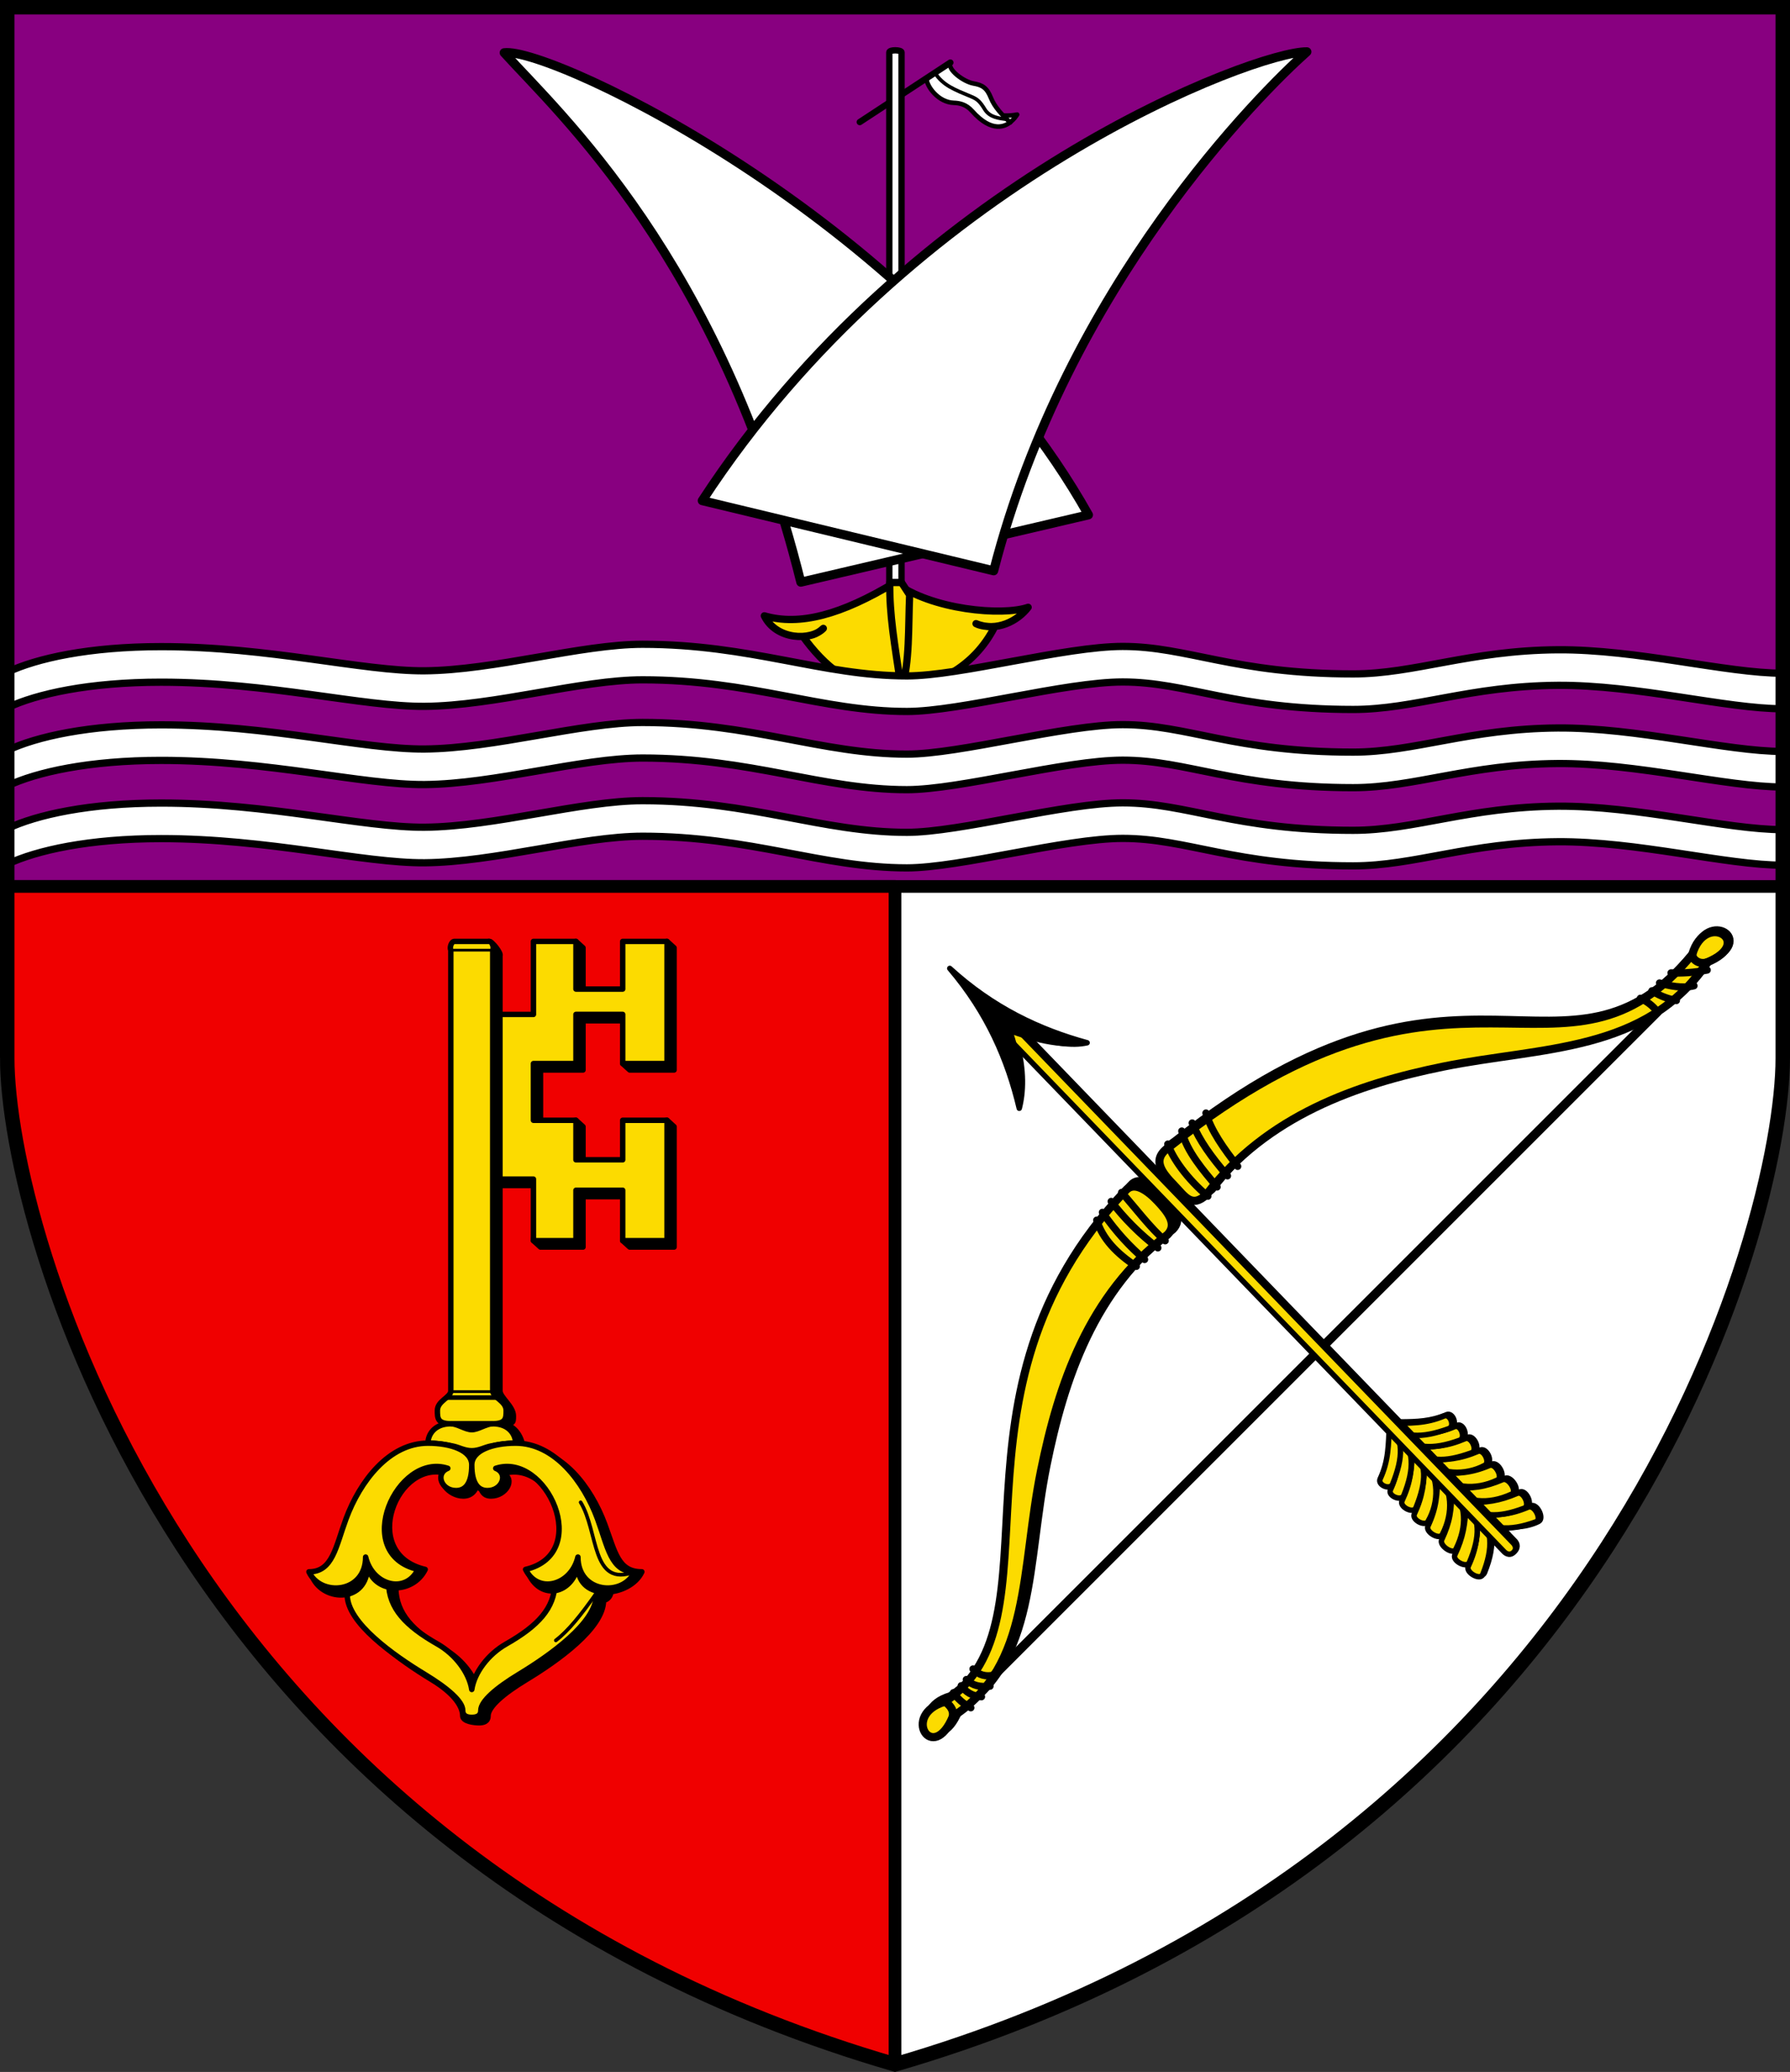 <?xml version="1.0" encoding="UTF-8" standalone="no"?>
<svg
   inkscape:version="1.1.1 (3bf5ae0d25, 2021-09-20)"
   sodipodi:docname="CoA Eaux-Vives.svg"
   id="svg2130"
   version="1.1"
   viewBox="0 0 494.667 572.416"
   height="572.416"
   width="494.667"
   xmlns:inkscape="http://www.inkscape.org/namespaces/inkscape"
   xmlns:sodipodi="http://sodipodi.sourceforge.net/DTD/sodipodi-0.dtd"
   xmlns="http://www.w3.org/2000/svg"
   xmlns:svg="http://www.w3.org/2000/svg">
  <rect x="0" y="0" width="494.667" height="572.416" fill="#333333" stroke="none"/>
  <defs
     id="defs2124" />
  <sodipodi:namedview
     inkscape:pagecheckerboard="false"
     fit-margin-bottom="0"
     fit-margin-right="0"
     fit-margin-left="0"
     fit-margin-top="0"
     lock-margins="true"
     units="px"
     inkscape:snap-smooth-nodes="true"
     inkscape:snap-object-midpoints="true"
     inkscape:window-maximized="1"
     inkscape:window-y="-11"
     inkscape:window-x="-11"
     inkscape:window-height="1506"
     inkscape:window-width="2560"
     showgrid="false"
     inkscape:document-rotation="0"
     inkscape:current-layer="g96151"
     inkscape:document-units="px"
     inkscape:cy="286"
     inkscape:cx="247.33333"
     inkscape:zoom="1.5"
     inkscape:pageshadow="2"
     inkscape:pageopacity="0"
     borderopacity="1.0"
     bordercolor="#666666"
     pagecolor="#333333"
     id="base"
     showguides="false"
     inkscape:guide-bbox="true"
     inkscape:snap-intersection-paths="true"
     inkscape:object-paths="true"
     inkscape:snap-grids="false"
     inkscape:snap-global="true"
     inkscape:lockguides="false"
     guidecolor="#00ffff"
     guideopacity="0.498"
     inkscape:snap-midpoints="true"
     inkscape:snap-to-guides="true" />
  <g
     id="layer1"
     inkscape:groupmode="layer"
     inkscape:label="eaux-vives"
     transform="translate(-50.667,-27.333)">
    <g
       id="g121962"
       inkscape:label="coa">
      <g
         id="g121597"
         inkscape:label="coa-0">
        <path
           style="fill:#880080;fill-opacity:1;fill-rule:evenodd;stroke:none;stroke-width:4;stroke-miterlimit:4;stroke-dasharray:none"
           d="M 52.667,319.667 V 29.333 H 543.333 v 290.333 c 0,46.629 -47.463,220.446 -245.333,278 -197.871,-57.554 -245.333,-231.371 -245.333,-278 z"
           id="path959"
           sodipodi:nodetypes="sccscs"
           inkscape:label="coa-p" />
        <path
           id="path103817"
           style="opacity:1;fill:#ffffff;fill-opacity:1;fill-rule:evenodd;stroke:#000000;stroke-width:3.5;stroke-linecap:butt;stroke-linejoin:round;stroke-miterlimit:4;stroke-dasharray:none"
           d="m 52.666,272.236 v 47.43 c 0,46.629 47.463,220.446 245.334,278 197.871,-57.554 245.334,-231.371 245.334,-278 v -47.43 z"
           inkscape:label="coa-a" />
        <path
           id="path103720"
           style="opacity:1;fill:#f00000;fill-opacity:1;fill-rule:evenodd;stroke:#000000;stroke-width:3.5;stroke-linecap:butt;stroke-linejoin:round;stroke-miterlimit:4;stroke-dasharray:none"
           d="m 52.666,272.236 v 47.43 c 0,46.629 47.463,220.446 245.334,278 V 272.236 Z"
           inkscape:label="coa-g" />
      </g>
      <g
         id="g118046"
         inkscape:label="sailboat"
         style="display:inline">
        <path
           style="opacity:1;fill:#fcdb00;fill-opacity:1;fill-rule:evenodd;stroke:#000000;stroke-width:2;stroke-linecap:butt;stroke-linejoin:round;stroke-miterlimit:4;stroke-dasharray:none"
           d="m 298,218.221 c -12.039,0 -19.779,-7.288 -25.437,-15.059 1.816,-0.133 3.643,-0.379 5.631,-2.226 -3.386,3.538 -13.054,3.233 -16.303,-3.47 9.747,2.841 21.333,-0.3 36.109,-9.232 10.035,7.59 29.708,9.358 36.795,6.875 -2.901,3.813 -8.745,6.872 -14.404,4.518 1.241,0.662 3.12,0.827 5.14,0.884 -5.78,11.394 -16.626,16.552 -27.531,17.71 z"
           id="path106683"
           sodipodi:nodetypes="ccccccccc"
           inkscape:label="boat" />
        <g
           id="g117250"
           inkscape:label="pennant">
          <path
             style="opacity:1;fill:#ffffff;fill-opacity:1;fill-rule:evenodd;stroke:#000000;stroke-width:1.25;stroke-linecap:round;stroke-linejoin:round;stroke-miterlimit:4;stroke-dasharray:none"
             d="m 329.815,61.157 c 1.236,-1.065 1.493,-1.553 1.944,-2.176 -1.1,0.214 -2.169,0.347 -3.886,0.264"
             id="path114846"
             sodipodi:nodetypes="ccc"
             inkscape:label="pennant-tip" />
          <path
             style="opacity:1;fill:#ffffff;fill-opacity:1;fill-rule:evenodd;stroke:#000000;stroke-width:1.25;stroke-linecap:round;stroke-linejoin:round;stroke-miterlimit:4;stroke-dasharray:none"
             d="m 313.299,44.622 c -0.898,1.943 3.692,5.302 6.377,5.771 2.482,0.434 3.722,1.173 4.861,4.051 0.962,2.43 3.021,4.594 5.278,6.713 -1.216,0.907 -4.904,3.158 -10.509,-3.148 -1.635,-1.84 -3.471,-2.224 -5.046,-2.269 -4.271,-0.122 -7.476,-4.473 -7.584,-6.772"
             id="path112930"
             sodipodi:nodetypes="csscssc"
             inkscape:label="pennant-0" />
          <path
             style="opacity:1;fill:none;fill-opacity:1;fill-rule:evenodd;stroke:#000000;stroke-width:1;stroke-linecap:round;stroke-linejoin:round;stroke-miterlimit:4;stroke-dasharray:none"
             d="m 308.997,47.445 c 2.413,3.557 5.244,4.557 10.249,6.651 1.55,0.649 2.304,1.376 3.552,3.421 1.39,2.278 3.968,2.498 6.127,2.789"
             id="path115204"
             sodipodi:nodetypes="cssc"
             inkscape:label="pennant-c" />
          <path
             style="opacity:1;fill:none;fill-opacity:1;fill-rule:evenodd;stroke:#000000;stroke-width:1.75;stroke-linecap:round;stroke-linejoin:round;stroke-miterlimit:4;stroke-dasharray:none"
             d="M 288.266,61.051 313.299,44.622"
             id="path112539"
             sodipodi:nodetypes="cc"
             inkscape:label="pole" />
        </g>
        <path
           style="opacity:1;fill:#ffffff;fill-opacity:1;fill-rule:evenodd;stroke:#000000;stroke-width:1.75;stroke-linecap:butt;stroke-linejoin:round;stroke-miterlimit:4;stroke-dasharray:none"
           d="m 296.428,41.804 c 0,-0.792 3.372,-0.731 3.372,0 V 188.267 l -3.372,-1e-5 z"
           id="path109392"
           sodipodi:nodetypes="ccccc"
           inkscape:label="mast" />
        <path
           style="opacity:1;fill:#fcdb00;fill-opacity:1;fill-rule:evenodd;stroke:#000000;stroke-width:2;stroke-linecap:butt;stroke-linejoin:round;stroke-miterlimit:4;stroke-dasharray:none"
           d="m 296.551,188.267 c -0.076,9.089 1.202,16.166 3.249,29.726 2.308,-7.993 1.848,-17.057 2.244,-26.287 l -2.244,-3.439 z"
           id="path108414"
           sodipodi:nodetypes="ccccc"
           inkscape:label="rudder" />
        <g
           id="g117108"
           inkscape:label="sails">
          <path
             style="opacity:1;fill:#ffffff;fill-opacity:1;fill-rule:evenodd;stroke:#000000;stroke-width:2.5;stroke-linecap:butt;stroke-linejoin:round;stroke-miterlimit:4;stroke-dasharray:none"
             d="M 351.458,169.575 271.974,188.169 C 249.731,98.879 204.908,58.434 190.002,41.903 202.992,40.183 306.437,89.357 351.458,169.575 Z"
             id="path112025"
             sodipodi:nodetypes="cccc"
             inkscape:label="sail-r" />
          <path
             style="opacity:1;fill:#ffffff;fill-opacity:1;fill-rule:evenodd;stroke:#000000;stroke-width:2.5;stroke-linecap:butt;stroke-linejoin:round;stroke-miterlimit:4;stroke-dasharray:none"
             d="m 244.738,165.646 80.532,19.38 C 345.548,106.081 399.275,52.804 411.824,41.641 397.918,41.492 302.591,76.918 244.738,165.646 Z"
             id="path111282"
             sodipodi:nodetypes="cccc"
             inkscape:label="sail-l" />
        </g>
      </g>
      <path
         id="path121139"
         style="opacity:1;fill:#ffffff;fill-opacity:1;fill-rule:evenodd;stroke:#000000;stroke-width:2;stroke-linecap:round;stroke-linejoin:round;stroke-miterlimit:4;stroke-dasharray:none"
         d="m 52.667,244.476 c 8.124,-3.842 22.625,-7.071 42.531,-7.071 29.763,0 55.725,6.81 72.806,6.678 19.309,-0.149 43.282,-7.333 60.235,-7.333 29.958,0 49.592,8.745 73.058,8.745 14.676,0 43.694,-8.148 59.63,-8.148 17.866,0 30.837,7.593 63.704,7.593 16.921,0 32.245,-6.501 56.481,-6.667 21.959,-0.15 46.632,6.481 62.222,6.481 v -9.821 c -15.59,0 -40.264,-6.632 -62.222,-6.481 -24.237,0.166 -39.561,6.667 -56.481,6.667 -32.866,0 -45.837,-7.593 -63.704,-7.593 -15.936,0 -44.954,8.148 -59.63,8.148 -23.466,0 -43.1,-8.745 -73.058,-8.745 -16.953,0 -40.926,7.184 -60.235,7.333 -17.081,0.132 -43.043,-6.678 -72.806,-6.678 -19.906,0 -34.407,3.229 -42.531,7.071 z m 0,21.606 c 8.124,-3.842 22.625,-7.071 42.531,-7.071 29.763,0 55.725,6.81 72.806,6.678 19.309,-0.149 43.282,-7.333 60.235,-7.333 29.958,0 49.592,8.745 73.058,8.745 14.676,0 43.694,-8.148 59.63,-8.148 17.866,0 30.837,7.593 63.704,7.593 16.921,0 32.245,-6.501 56.481,-6.667 21.959,-0.15 46.632,6.481 62.222,6.481 v -9.821 c -15.59,0 -40.264,-6.632 -62.222,-6.481 -24.237,0.166 -39.561,6.667 -56.481,6.667 -32.866,0 -45.837,-7.593 -63.704,-7.593 -15.936,0 -44.954,8.148 -59.63,8.148 -23.466,0 -43.1,-8.745 -73.058,-8.745 -16.953,0 -40.926,7.184 -60.235,7.333 -17.081,0.132 -43.043,-6.678 -72.806,-6.678 -19.906,0 -34.407,3.229 -42.531,7.071 z m 0,-43.212 c 8.124,-3.842 22.625,-7.071 42.531,-7.071 29.763,0 55.725,6.81 72.806,6.678 19.309,-0.149 43.282,-7.333 60.235,-7.333 29.958,0 49.592,8.745 73.058,8.745 14.676,0 43.694,-8.148 59.63,-8.148 17.866,0 30.837,7.593 63.704,7.593 16.921,0 32.245,-6.501 56.481,-6.667 21.959,-0.15 46.632,6.481 62.222,6.481 v -9.821 c -15.59,0 -40.264,-6.632 -62.222,-6.481 -24.237,0.166 -39.561,6.667 -56.481,6.667 -32.866,0 -45.837,-7.593 -63.704,-7.593 -15.936,0 -44.954,8.148 -59.63,8.148 -23.466,0 -43.1,-8.745 -73.058,-8.745 -16.953,0 -40.926,7.184 -60.235,7.333 -17.081,0.132 -43.043,-6.678 -72.806,-6.678 -19.906,0 -34.407,3.229 -42.531,7.071 z"
         inkscape:label="wavy" />
      <g
         id="g47495"
         inkscape:label="key">
        <g
           id="g47476"
           inkscape:label="shank">
          <path
             d="m 185.833,287.417 c 0.893,0 3.37,3.283 3.001,3.917 V 411.584 c 0,1.833 3.708,4.26 3.708,6.916 0,2.093 -0.007,2.166 -3.708,2.167 4.418,3.3e-4 6.31,4.389 6.31,6.866 -2.446,0 -4.602,0.301 -7.112,0.852 -1.493,0.328 -3.061,1.24 -4.99,1.24 v 3.918 -3.919 c -1.929,0 -3.497,-0.912 -4.99,-1.24 -2.51,-0.551 -4.666,-0.852 -7.112,-0.852 0,-2.477 1.892,-5.365 6.31,-5.365 -3.701,0 -3.708,-1.574 -3.708,-3.667 0,-2.656 3.708,-3.583 3.708,-5.417 v -121.75 c -0.369,-0.634 0.107,-2.417 1,-2.417 z"
             style="display:inline;opacity:1;fill:#000000;fill-opacity:1;fill-rule:evenodd;stroke:#000000;stroke-width:1.5;stroke-linejoin:round;stroke-miterlimit:4;stroke-dasharray:none"
             id="path43652"
             sodipodi:nodetypes="ccssccscccsccssccc"
             inkscape:label="shank-s" />
          <path
             d="m 185.833,287.417 c 0.893,0 1.369,1.783 1,2.417 v 121.75 c 0,1.833 3.708,2.761 3.708,5.417 0,2.093 -0.007,3.667 -3.708,3.667 4.418,3.3e-4 6.31,2.888 6.31,5.365 -2.446,0 -4.602,0.301 -7.112,0.852 -1.493,0.328 -3.061,1.24 -4.99,1.24 v 3.918 -3.919 c -1.929,0 -3.497,-0.912 -4.99,-1.24 -2.51,-0.551 -4.666,-0.852 -7.112,-0.852 0,-2.477 1.892,-5.365 6.31,-5.365 -3.701,0 -3.708,-1.574 -3.708,-3.667 0,-2.656 3.708,-3.583 3.708,-5.417 v -121.75 c -0.369,-0.634 0.107,-2.417 1,-2.417 z"
             style="display:inline;opacity:1;fill:#fcdb00;fill-opacity:1;fill-rule:evenodd;stroke:#000000;stroke-width:1.5;stroke-linejoin:round;stroke-miterlimit:4;stroke-dasharray:none"
             id="path3889"
             sodipodi:nodetypes="ccssccscccsccssccc"
             inkscape:label="shank-o" />
        </g>
        <g
           id="g47162"
           inkscape:label="bow"
           style="display:inline">
          <g
             id="g48902"
             inkscape:label="bow-b">
            <path
               style="display:inline;opacity:1;fill:#000000;fill-opacity:1;fill-rule:evenodd;stroke:#000000;stroke-width:1.5;stroke-linejoin:round;stroke-miterlimit:4;stroke-dasharray:none"
               d="m 176.545,499.866 c 0,-2.504 -2.19,-6.139 -8.559,-9.995 -8.573,-5.19 -21.36,-14.222 -21.36,-21.903 -1.01,-0.201 -1.748,-0.947 -1.983,-1.982 3.69,-0.48 7.066,-3.258 7.066,-8.486 0.888,3.785 3.495,6.32 6.336,7.158 0.155,6.973 4.655,11.835 13.539,16.884 4.897,2.783 8.758,7.865 9.458,12.542 0.7,-4.677 4.562,-9.759 9.458,-12.542 8.884,-5.049 13.384,-9.911 13.539,-16.884 2.841,-0.837 5.449,-3.373 6.336,-7.158 0,5.228 3.376,8.006 7.066,8.486 -0.236,1.035 -0.973,1.781 -1.983,1.982 0,7.681 -12.787,16.712 -21.36,21.903 -6.369,3.856 -10.559,7.491 -10.559,9.995 0,1.572 -1.227,1.915 -2.497,1.915 -1.27,0 -4.497,-0.343 -4.497,-1.915 z"
               transform="translate(2,1.5)"
               id="path47558"
               inkscape:label="bow-bs" />
            <path
               style="opacity:1;fill:#fcdb00;fill-opacity:1;fill-rule:evenodd;stroke:#000000;stroke-width:1.5;stroke-linejoin:round;stroke-miterlimit:4;stroke-dasharray:none"
               d="m 178.544,499.866 c 0,-2.504 -4.19,-6.139 -10.559,-9.995 -8.573,-5.19 -21.36,-14.222 -21.36,-21.903 -1.01,-0.201 -1.748,-0.947 -1.983,-1.982 3.69,-0.48 7.066,-3.258 7.066,-8.486 0.888,3.785 3.495,6.32 6.336,7.158 0.155,6.973 4.655,11.835 13.539,16.884 4.897,2.783 8.758,7.865 9.458,12.542 0.7,-4.677 4.562,-9.759 9.458,-12.542 8.884,-5.049 13.384,-9.911 13.539,-16.884 2.841,-0.837 5.449,-3.373 6.336,-7.158 0,5.228 3.376,8.006 7.066,8.486 -0.236,1.035 -0.973,1.781 -1.983,1.982 0,7.681 -12.787,16.712 -21.36,21.903 -6.369,3.856 -10.559,7.491 -10.559,9.995 0,1.572 -1.227,1.915 -2.497,1.915 -1.27,0 -2.497,-0.343 -2.497,-1.915 z"
               id="path47583"
               inkscape:label="bow-bo" />
            <path
               style="opacity:1;fill:none;fill-opacity:1;fill-rule:evenodd;stroke:#000000;stroke-width:1;stroke-linecap:round;stroke-miterlimit:4;stroke-dasharray:none"
               d="m 204.265,480.523 c 3.485,-2.65 6.994,-7.081 10.95,-12.677"
               id="path50335"
               sodipodi:nodetypes="cc"
               inkscape:label="bow-bc" />
          </g>
          <g
             id="g48906"
             inkscape:label="bow-t">
            <path
               id="path45533"
               style="display:inline;opacity:1;fill:#000000;fill-opacity:1;fill-rule:evenodd;stroke:#000000;stroke-width:1.5;stroke-linejoin:round;stroke-miterlimit:4;stroke-dasharray:none"
               transform="translate(2,1.5)"
               d="m 187.664,432.985 c 3.565,1.441 0.804,6.151 -3.274,6.151 -2.373,0 -3.348,-1.632 -3.348,-7.094 0,-4.025 5.792,-6.01 12.102,-6.01 10.766,0 18.81,10.552 22.641,20.898 2.885,7.791 3.693,13.153 10.257,13.153 -3.212,6.963 -17.667,8.458 -17.667,-1.583 -1.842,7.855 -10.09,9.327 -13.461,2.416 18.531,-4.319 6.779,-32.538 -7.25,-27.931 z m -15.244,0 c -3.565,1.441 0.196,6.151 4.274,6.151 2.373,0 4.348,-1.632 4.348,-7.094 0,-4.025 -5.792,-6.01 -12.102,-6.01 -10.766,0 -18.81,10.552 -22.641,20.898 -2.885,7.791 -4.693,14.653 -11.257,14.653 3.212,6.963 15.167,6.958 15.167,-3.083 1.842,7.855 12.591,7.827 15.961,0.916 -18.531,-4.319 -7.78,-31.038 6.25,-26.431 z"
               sodipodi:nodetypes="csssscccccsssscccc"
               inkscape:label="bow-ts" />
            <path
               id="path2915"
               style="opacity:1;fill:#fcdb00;fill-opacity:1;fill-rule:evenodd;stroke:#000000;stroke-width:1.5;stroke-linejoin:round;stroke-miterlimit:4;stroke-dasharray:none"
               d="m 187.664,432.985 c 3.565,1.441 1.804,6.151 -2.274,6.151 -2.373,0 -4.348,-1.632 -4.348,-7.094 0,-4.025 5.792,-6.01 12.102,-6.01 10.766,0 18.81,10.552 22.641,20.898 2.885,7.791 3.693,14.653 10.257,14.653 -3.212,6.963 -15.667,5.958 -15.667,-4.083 -1.842,7.855 -11.091,10.326 -14.462,3.416 18.531,-4.319 5.78,-32.538 -8.25,-27.931 z m -13.244,0 c -3.565,1.441 -1.804,6.151 2.274,6.151 2.373,0 4.348,-1.632 4.348,-7.094 0,-4.025 -5.792,-6.01 -12.102,-6.01 -10.766,0 -18.81,10.552 -22.641,20.898 -2.885,7.791 -3.693,14.653 -10.257,14.653 3.212,6.963 15.667,5.958 15.667,-4.083 1.842,7.855 11.091,10.326 14.462,3.416 -18.531,-4.319 -5.78,-32.538 8.25,-27.931 z"
               inkscape:label="bow-to" />
            <path
               style="opacity:1;fill:none;fill-opacity:1;fill-rule:evenodd;stroke:#000000;stroke-width:1;stroke-linecap:round;stroke-miterlimit:4;stroke-dasharray:none"
               d="m 211.125,442.375 c 4.984,8.099 2.878,23.717 14.917,19.208"
               id="path49602"
               sodipodi:nodetypes="cc"
               inkscape:label="bow-tc" />
          </g>
        </g>
        <g
           id="g47480"
           inkscape:label="bit">
          <path
             style="opacity:1;fill:#000000;fill-rule:evenodd;stroke:#000000;stroke-width:1.5;stroke-linejoin:round;stroke-miterlimit:4;stroke-dasharray:none"
             d="m 191.365,309.353 h 8.667 V 289.186 l 9.802,-1.769 1.948,1.769 v 13.167 h 12.917 V 289.186 l 10.302,-1.769 1.948,1.769 v 33.75 h -12.25 l -1.948,-1.769 1.948,-11.814 h -12.917 v 13.583 h -11.75 v 15.667 l 9.802,-1.769 1.948,1.769 v 10.917 h 12.917 v -10.917 l 10.302,-1.769 1.948,1.769 v 33.25 h -12.25 l -1.948,-1.769 1.948,-12.147 h -12.917 v 13.917 h -11.75 l -1.948,-1.769 1.948,-15.231 h -11.198 l 0.583,-1.769 z"
             id="path9183"
             sodipodi:nodetypes="ccccccccccccccccccccccccccccccccccccc"
             inkscape:label="bit-s" />
          <path
             style="opacity:1;fill:#fcdb00;fill-opacity:1;fill-rule:evenodd;stroke:#000000;stroke-width:1.5;stroke-linejoin:round;stroke-miterlimit:4;stroke-dasharray:none"
             d="m 188.834,353.083 v -45.5 h 9.25 v -20.167 h 11.75 v 13.167 H 222.75 v -13.167 h 12.25 v 33.75 H 222.75 v -13.583 h -12.917 v 13.583 h -11.75 v 15.667 h 11.75 V 347.75 H 222.75 v -10.917 h 12.25 v 33.25 H 222.75 v -13.917 h -12.917 v 13.917 h -11.75 v -17 z"
             id="path1678"
             sodipodi:nodetypes="ccccccccccccccccccccccccccccc"
             inkscape:label="bit-o" />
        </g>
        <g
           id="g47434"
           inkscape:label="key-orn">
          <path
             style="opacity:1;fill:#000000;fill-rule:evenodd;stroke:#000000;stroke-width:1.5;stroke-miterlimit:4;stroke-dasharray:none"
             d="m 175.25,420.667 c 1.779,4e-5 4.054,1.65 5.792,1.65 1.737,0 4.012,-1.65 5.792,-1.65 z"
             id="path4567"
             sodipodi:nodetypes="czcc"
             inkscape:label="key-orn-1" />
          <path
             style="opacity:1;fill:none;fill-rule:evenodd;stroke:#000000;stroke-width:1.25;stroke-linejoin:round;stroke-miterlimit:4;stroke-dasharray:none"
             d="m 174.024,413.448 h 14.035"
             id="path6199"
             inkscape:label="key-orn-2" />
          <path
             id="path6314"
             style="opacity:1;fill:none;fill-rule:evenodd;stroke:#000000;stroke-width:0.75;stroke-linejoin:round;stroke-miterlimit:4;stroke-dasharray:none"
             d="m 175.25,411.792 h 11.583 M 175.25,289.833 h 11.583"
             inkscape:label="key-orn-3" />
        </g>
      </g>
      <g
         id="g103427"
         inkscape:label="bow">
        <g
           id="g80702"
           inkscape:label="arc">
          <g
             id="g58206"
             inkscape:label="arc-s"
             transform="translate(1.5,-1.5)">
            <path
               style="opacity:1;fill:#000000;fill-opacity:1;fill-rule:evenodd;stroke:#000000;stroke-width:2.25;stroke-linecap:round;stroke-linejoin:round;stroke-miterlimit:4;stroke-dasharray:none"
               d="m 361.672,356.303 c -53.383,56.037 -16.356,118.918 -49.89,141.159 -12.234,3.608 -3.256,17.488 2.226,4.059 21.673,-13.901 18.854,-40.792 24.353,-67.876 4.844,-23.861 13.096,-48.572 34.9,-65.164 2.816,-2.826 0.391,-6.049 -2.717,-9.34 -3.003,-3.18 -6.612,-5.522 -8.872,-2.838 z"
               id="path51100"
               sodipodi:nodetypes="cccscsc"
               inkscape:label="arc-sb" />
            <path
               style="opacity:1;fill:#000000;fill-opacity:1;fill-rule:evenodd;stroke:#000000;stroke-width:2.25;stroke-linecap:round;stroke-linejoin:round;stroke-miterlimit:4;stroke-dasharray:none"
               d="m 374.028,344.02 c 79.555,-63.198 107.733,-8.69 143.308,-52.039 3.608,-12.234 17.488,-3.256 4.059,2.226 -16.679,25.006 -44.792,22.299 -71.877,27.797 -23.861,4.844 -48.833,13.555 -65.426,35.359 -4.122,3.884 -6.088,0.376 -8.84,-2.463 -3.685,-3.801 -6.592,-7.357 -1.224,-10.88 z"
               id="path52929"
               sodipodi:nodetypes="cccscsc"
               inkscape:label="arc-st" />
          </g>
          <g
             id="g80538"
             inkscape:label="arc-o">
            <path
               style="opacity:1;fill:#fcdb00;fill-opacity:1;fill-rule:evenodd;stroke:#000000;stroke-width:2.25;stroke-linecap:round;stroke-linejoin:round;stroke-miterlimit:4;stroke-dasharray:none"
               d="m 361.672,356.303 c -53.383,56.037 -16.356,118.918 -49.89,141.159 -12.234,3.608 -3.256,17.488 2.226,4.059 21.673,-13.901 18.854,-40.792 24.353,-67.876 4.844,-23.861 13.096,-48.572 34.9,-65.164 2.816,-2.826 0.391,-6.049 -2.717,-9.34 -3.003,-3.18 -6.612,-5.522 -8.872,-2.838 z"
               id="path80534"
               sodipodi:nodetypes="cccscsc"
               inkscape:label="arc-ob" />
            <path
               style="opacity:1;fill:#fcdb00;fill-opacity:1;fill-rule:evenodd;stroke:#000000;stroke-width:2.25;stroke-linecap:round;stroke-linejoin:round;stroke-miterlimit:4;stroke-dasharray:none"
               d="m 374.028,344.02 c 79.555,-63.198 108.733,-9.69 144.308,-53.038 3.608,-12.234 17.488,-3.256 4.059,2.226 -16.679,25.006 -45.792,23.299 -72.876,28.797 -23.861,4.844 -48.833,13.555 -65.426,35.359 -4.122,3.884 -6.088,0.376 -8.84,-2.463 -3.685,-3.801 -6.592,-7.357 -1.224,-10.88 z"
               id="path80536"
               sodipodi:nodetypes="cccscsc"
               inkscape:label="arc-0t" />
          </g>
        </g>
        <g
           id="g58093"
           inkscape:label="string">
          <path
             style="opacity:1;fill:none;fill-opacity:1;fill-rule:evenodd;stroke:#000000;stroke-width:2.5;stroke-linecap:round;stroke-linejoin:round;stroke-miterlimit:4;stroke-dasharray:none"
             d="M 325.414,490.12 508.713,306.885"
             id="path52781"
             sodipodi:nodetypes="cc"
             inkscape:label="string-5" />
          <path
             id="path55745"
             style="opacity:1;fill:none;fill-opacity:1;fill-rule:evenodd;stroke:#000000;stroke-width:2.25;stroke-linecap:round;stroke-linejoin:round;stroke-miterlimit:4;stroke-dasharray:none"
             d="m 518.336,290.981 c -0.016,1.476 1.913,2.911 4.059,2.226 M 311.422,496.972 c 1.607,1.464 2.83,2.419 2.586,4.55"
             inkscape:label="string-3" />
          <path
             id="path57229"
             style="opacity:1;fill:none;fill-opacity:1;fill-rule:evenodd;stroke:#000000;stroke-width:2;stroke-linecap:round;stroke-linejoin:round;stroke-miterlimit:4;stroke-dasharray:none"
             d="m 512.454,296.111 c 2.959,0.112 6.18,-0.038 10,-0.787 m -13.183,3.577 c 2.705,0.793 6.27,1.578 9.526,0.774 m -11.62,1.389 c 1.646,1.062 3.766,2.113 6.759,2.685 m -9.951,-0.617 c 1.734,0.83 3.363,1.939 4.728,3.752 M 319.554,488.418 c 1.654,1.77 3.53,2.18 5.86,1.702 m -7.707,1.221 c 1.785,1.737 3.792,2.114 6.547,1.833 m -7.955,-0.131 c 1.195,1.672 2.974,2.9 5.598,3.044 m -7.759,-1.113 c 1.195,1.672 2.745,3.096 4.812,4.158"
             inkscape:label="string-0" />
        </g>
        <path
           id="path59647"
           style="opacity:1;fill:none;fill-opacity:1;fill-rule:evenodd;stroke:#000000;stroke-width:2;stroke-linecap:round;stroke-linejoin:round;stroke-miterlimit:4;stroke-dasharray:none"
           d="m 360.624,356.762 c 3.674,4.109 8.029,9.934 12.047,13.356 m -14.928,-10.868 c 3.488,4.542 7.971,9.142 12.898,12.833 m -15.321,-9.821 c 4.02,5.731 7.451,9.302 11.654,13.029 m -13.226,-10.868 c 1.572,5.104 5.526,9.233 10.934,12.767 m 28.022,-27.63 c -3.832,-4.896 -7.353,-9.832 -8.773,-14.731 m -3.797,2.75 c 2.033,4.881 5.111,9.197 9.755,14.6 m -12.636,-12.374 c 1.336,5.642 6.051,11.009 9.755,15.452 m -13.618,-11.851 c 1.293,3.851 5.393,9.669 11.065,14.404"
           inkscape:label="handle" />
      </g>
      <g
         id="g103452"
         inkscape:label="arrow">
        <path
           id="path94207"
           style="opacity:1;fill:#000000;fill-opacity:1;fill-rule:evenodd;stroke:#000000;stroke-width:1.5;stroke-linecap:round;stroke-linejoin:round;stroke-miterlimit:4;stroke-dasharray:none"
           d="m 313.134,294.871 c 10.467,12.302 16.052,25.301 19.206,38.648 1.109,-4.261 1.432,-10.36 -0.637,-17.927 l 103.314,106.984 c -0.191,4.802 -0.433,8.517 -2.467,12.881 -0.69,1.665 2.757,3.093 3.447,1.428 0.224,-0.554 0.428,-1.091 0.619,-1.619 -0.313,1.045 -0.706,2.103 -1.219,3.203 -0.69,1.665 3.019,3.191 3.709,1.525 1.828,-4.513 2.464,-8.182 1.844,-11.273 l 0.467,0.484 c -0.263,4.734 -0.76,7.886 -2.818,12.303 -0.69,1.665 3.15,3.583 3.84,1.918 1.849,-4.565 2.562,-8.125 1.971,-11.125 l 0.418,0.434 c -0.261,4.792 -0.751,7.957 -2.824,12.406 -0.69,1.665 3.15,3.585 3.84,1.92 1.993,-3.437 2.664,-7.764 1.738,-11.475 l 0.822,0.852 c -0.153,4.569 -0.624,7.728 -2.635,12.043 -0.69,1.665 3.314,3.911 4.004,2.246 1.925,-3.723 2.471,-7.671 1.701,-11.109 l 0.857,0.887 c -0.175,4.546 -0.736,7.384 -2.766,11.74 -0.69,1.665 3.248,4.239 3.938,2.574 1.977,-3.929 2.585,-7.838 1.822,-11.213 l 0.863,0.893 c -0.308,4.571 -0.966,7.597 -2.988,11.938 -0.69,1.665 3.345,3.714 4.035,2.049 0.9,-2.139 1.531,-4.084 1.873,-5.873 -0.365,2.283 -1.015,4.437 -2.209,7 -0.69,1.665 3.312,3.911 4.002,2.246 1.685,-4.16 2.307,-7.604 1.871,-10.539 l 4.137,4.283 c 0,0 1.123,1.576 2.331,0.32 1.238,-1.288 0.428,-2.436 0.177,-2.74 l -4.139,-4.287 c 2.918,0.539 7.389,0.416 10.6,-1.25 1.6,-0.83 -0.417,-4.96 -2.105,-4.328 -2.614,1.109 -4.796,1.683 -7.102,1.967 1.808,-0.278 3.784,-0.84 5.965,-1.67 1.688,-0.631 -0.22,-4.737 -1.908,-4.105 -4.408,1.869 -7.454,2.422 -12.033,2.57 l -0.863,-0.895 c 3.347,0.88 7.275,0.411 11.271,-1.428 1.688,-0.631 -0.747,-4.657 -2.436,-4.025 -4.425,1.877 -7.281,2.335 -11.83,2.352 l -0.857,-0.887 c 3.409,0.89 7.373,0.482 11.162,-1.312 1.688,-0.631 -0.417,-4.711 -2.105,-4.08 -4.382,1.859 -7.554,2.221 -12.125,2.215 l -0.822,-0.852 c 3.676,1.055 8.022,0.536 11.525,-1.336 1.688,-0.631 -0.095,-4.537 -1.783,-3.906 -4.519,1.916 -7.699,2.295 -12.498,2.389 l -0.418,-0.432 c 2.978,0.696 6.56,0.109 11.188,-1.58 1.688,-0.631 -0.095,-4.537 -1.783,-3.906 -4.487,1.903 -7.654,2.289 -12.396,2.387 l -0.467,-0.482 c 3.068,0.728 6.76,0.22 11.334,-1.449 1.688,-0.631 0.292,-4.391 -1.396,-3.76 -1.118,0.474 -2.189,0.831 -3.244,1.107 0.535,-0.172 1.079,-0.36 1.641,-0.564 1.688,-0.631 0.382,-4.125 -1.307,-3.494 -4.433,1.88 -8.154,1.992 -12.961,2.016 L 334.211,313.17 c 7.491,2.332 12.579,3.204 16.877,2.244 -13.228,-3.618 -26.025,-9.653 -37.954,-20.543 z M 461.754,445.244 c 0.763,0.159 1.562,0.24 2.402,0.242 -0.679,0.029 -1.387,0.041 -2.127,0.043 z m -2.508,2.422 0.275,0.285 c -0.029,0.746 -0.065,1.459 -0.119,2.143 0.028,-0.846 -0.023,-1.654 -0.156,-2.428 z"
           inkscape:label="arrow-s0"
           sodipodi:nodetypes="ccccccccccccccccccccccccccccccccccsccsccccccccccccccccccccccccccccccccccccccc" />
        <g
           id="g96153"
           inkscape:label="fletching"
           style="display:inline">
          <g
             id="g96133"
             inkscape:label="fletching-b">
            <path
               style="opacity:1;fill:#fcdb00;fill-opacity:1;fill-rule:evenodd;stroke:#000000;stroke-width:1.5;stroke-linecap:round;stroke-linejoin:round;stroke-miterlimit:4;stroke-dasharray:none"
               d="m 459.094,445.539 c -0.092,6.039 -0.333,9.503 -2.695,14.571 -0.69,1.665 3.314,3.911 4.004,2.246 3.06,-7.555 2.618,-12.751 -1.309,-16.817 z"
               id="path96117"
               sodipodi:nodetypes="cccc"
               inkscape:label="fletching-b8" />
            <path
               style="opacity:1;fill:#fcdb00;fill-opacity:1;fill-rule:evenodd;stroke:#000000;stroke-width:1.5;stroke-linecap:round;stroke-linejoin:round;stroke-miterlimit:4;stroke-dasharray:none"
               d="m 455.82,442.56 c -0.255,6.039 -0.759,9.307 -3.12,14.375 -0.69,1.665 3.347,3.715 4.036,2.05 3.06,-7.268 3.01,-12.335 -0.916,-16.424 z"
               id="path96119"
               sodipodi:nodetypes="cccc"
               inkscape:label="fletching-b7" />
            <path
               style="opacity:1;fill:#fcdb00;fill-opacity:1;fill-rule:evenodd;stroke:#000000;stroke-width:1.5;stroke-linecap:round;stroke-linejoin:round;stroke-miterlimit:4;stroke-dasharray:none"
               d="m 451.892,438.632 c -0.092,6.039 -0.464,9.045 -2.826,14.113 -0.69,1.665 3.248,4.239 3.938,2.574 3.186,-6.331 2.814,-12.612 -1.113,-16.686 z"
               id="path96121"
               sodipodi:nodetypes="cccc"
               inkscape:label="fletching-b6" />
            <path
               style="opacity:1;fill:#fcdb00;fill-opacity:1;fill-rule:evenodd;stroke:#000000;stroke-width:1.5;stroke-linecap:round;stroke-linejoin:round;stroke-miterlimit:4;stroke-dasharray:none"
               d="m 447.964,434.409 c -0.092,6.039 -0.333,9.503 -2.695,14.571 -0.69,1.665 3.314,3.911 4.004,2.246 3.138,-6.07 2.619,-12.737 -1.309,-16.817 z"
               id="path96123"
               sodipodi:nodetypes="cccc"
               inkscape:label="fletching-b5" />
            <path
               style="opacity:1;fill:#fcdb00;fill-opacity:1;fill-rule:evenodd;stroke:#000000;stroke-width:1.5;stroke-linecap:round;stroke-linejoin:round;stroke-miterlimit:4;stroke-dasharray:none"
               d="m 444.428,431.135 c -0.255,6.039 -0.563,9.438 -2.924,14.505 -0.69,1.665 3.15,3.584 3.84,1.919 2.998,-5.169 3.011,-12.353 -0.916,-16.424 z"
               id="path96125"
               sodipodi:nodetypes="cccc"
               inkscape:label="fletching-b4" />
            <path
               style="opacity:1;fill:#fcdb00;fill-opacity:1;fill-rule:evenodd;stroke:#000000;stroke-width:1.5;stroke-linecap:round;stroke-linejoin:round;stroke-miterlimit:4;stroke-dasharray:none"
               d="m 441.024,427.502 c -0.255,6.039 -0.563,9.438 -2.924,14.505 -0.69,1.665 3.15,3.584 3.84,1.919 3.06,-7.555 3.01,-12.358 -0.916,-16.424 z"
               id="path96127"
               sodipodi:nodetypes="cccc"
               inkscape:label="fletching-b3" />
            <path
               style="opacity:1;fill:#fcdb00;fill-opacity:1;fill-rule:evenodd;stroke:#000000;stroke-width:1.5;stroke-linecap:round;stroke-linejoin:round;stroke-miterlimit:4;stroke-dasharray:none"
               d="m 437.462,423.677 c -0.255,6.039 -0.202,10.223 -2.564,15.291 -0.69,1.665 3.019,3.191 3.709,1.526 3.06,-7.555 2.781,-12.751 -1.145,-16.817 z"
               id="path96129"
               sodipodi:nodetypes="cccc"
               inkscape:label="fletching-b2" />
            <path
               style="opacity:1;fill:#fcdb00;fill-opacity:1;fill-rule:evenodd;stroke:#000000;stroke-width:1.5;stroke-linecap:round;stroke-linejoin:round;stroke-miterlimit:4;stroke-dasharray:none"
               d="m 434.614,420.667 c -0.255,6.039 -0.202,10.223 -2.564,15.291 -0.69,1.665 2.757,3.093 3.447,1.428 3.06,-7.555 3.043,-12.653 -0.884,-16.719 z"
               id="path96131"
               sodipodi:nodetypes="cccc"
               inkscape:label="fletching-b1" />
          </g>
          <g
             id="g96151"
             inkscape:label="fletching-t"
             transform="matrix(-0.035,0.999,0.999,0.035,29.371,-28.363)">
            <path
               style="opacity:1;fill:#fcdb00;fill-opacity:1;fill-rule:evenodd;stroke:#000000;stroke-width:1.5;stroke-linecap:round;stroke-linejoin:round;stroke-miterlimit:4;stroke-dasharray:none"
               d="m 459.094,445.539 c -0.092,6.039 -0.333,9.503 -2.695,14.571 -0.69,1.665 3.314,3.911 4.004,2.246 3.06,-7.555 2.618,-12.751 -1.309,-16.817 z"
               id="path96135"
               sodipodi:nodetypes="cccc"
               inkscape:label="fletching-t8" />
            <path
               style="opacity:1;fill:#fcdb00;fill-opacity:1;fill-rule:evenodd;stroke:#000000;stroke-width:1.5;stroke-linecap:round;stroke-linejoin:round;stroke-miterlimit:4;stroke-dasharray:none"
               d="m 455.82,442.56 c -0.255,6.039 -0.759,9.307 -3.12,14.375 -0.69,1.665 3.347,3.715 4.036,2.05 3.06,-7.268 3.01,-12.335 -0.916,-16.424 z"
               id="path96137"
               sodipodi:nodetypes="cccc"
               inkscape:label="fletching-t7" />
            <path
               style="opacity:1;fill:#fcdb00;fill-opacity:1;fill-rule:evenodd;stroke:#000000;stroke-width:1.5;stroke-linecap:round;stroke-linejoin:round;stroke-miterlimit:4;stroke-dasharray:none"
               d="m 451.892,438.632 c -0.092,6.039 -0.464,9.045 -2.826,14.113 -0.69,1.665 3.248,4.239 3.938,2.574 3.186,-6.331 2.814,-12.612 -1.113,-16.686 z"
               id="path96139"
               sodipodi:nodetypes="cccc"
               inkscape:label="fletching-t6" />
            <path
               style="opacity:1;fill:#fcdb00;fill-opacity:1;fill-rule:evenodd;stroke:#000000;stroke-width:1.5;stroke-linecap:round;stroke-linejoin:round;stroke-miterlimit:4;stroke-dasharray:none"
               d="m 447.964,434.409 c -0.092,6.039 -0.333,9.503 -2.695,14.571 -0.69,1.665 3.314,3.911 4.004,2.246 3.138,-6.07 2.619,-12.737 -1.309,-16.817 z"
               id="path96141"
               sodipodi:nodetypes="cccc"
               inkscape:label="fletching-t5" />
            <path
               style="opacity:1;fill:#fcdb00;fill-opacity:1;fill-rule:evenodd;stroke:#000000;stroke-width:1.5;stroke-linecap:round;stroke-linejoin:round;stroke-miterlimit:4;stroke-dasharray:none"
               d="m 444.428,431.135 c -0.255,6.039 -0.563,9.438 -2.924,14.505 -0.69,1.665 3.15,3.584 3.84,1.919 2.998,-5.169 3.011,-12.353 -0.916,-16.424 z"
               id="path96143"
               sodipodi:nodetypes="cccc"
               inkscape:label="fletching-t4" />
            <path
               style="opacity:1;fill:#fcdb00;fill-opacity:1;fill-rule:evenodd;stroke:#000000;stroke-width:1.5;stroke-linecap:round;stroke-linejoin:round;stroke-miterlimit:4;stroke-dasharray:none"
               d="m 441.024,427.502 c -0.255,6.039 -0.563,9.438 -2.924,14.505 -0.69,1.665 3.15,3.584 3.84,1.919 3.06,-7.555 3.01,-12.358 -0.916,-16.424 z"
               id="path96145"
               sodipodi:nodetypes="cccc"
               inkscape:label="fletching-t3" />
            <path
               style="opacity:1;fill:#fcdb00;fill-opacity:1;fill-rule:evenodd;stroke:#000000;stroke-width:1.5;stroke-linecap:round;stroke-linejoin:round;stroke-miterlimit:4;stroke-dasharray:none"
               d="m 437.462,423.677 c -0.255,6.039 -0.202,10.223 -2.564,15.291 -0.69,1.665 3.019,3.191 3.709,1.526 3.06,-7.555 2.781,-12.751 -1.145,-16.817 z"
               id="path96147"
               sodipodi:nodetypes="cccc"
               inkscape:label="fletching-t2" />
            <path
               style="opacity:1;fill:#fcdb00;fill-opacity:1;fill-rule:evenodd;stroke:#000000;stroke-width:1.5;stroke-linecap:round;stroke-linejoin:round;stroke-miterlimit:4;stroke-dasharray:none"
               d="m 434.614,420.667 c -0.255,6.039 -0.202,10.223 -2.564,15.291 -0.69,1.665 2.757,3.093 3.447,1.428 3.06,-7.555 3.043,-12.653 -0.884,-16.719 z"
               id="path96149"
               sodipodi:nodetypes="cccc"
               inkscape:label="fletching-t1" />
          </g>
        </g>
        <path
           style="opacity:1;fill:#000000;fill-opacity:1;fill-rule:evenodd;stroke:#000000;stroke-width:1.5;stroke-linecap:round;stroke-linejoin:round;stroke-miterlimit:4;stroke-dasharray:none"
           d="m 437.524,420.154 29.825,30.884"
           id="path103010"
           inkscape:label="arrow-sc" />
        <path
           style="opacity:1;fill:#fcdb00;fill-opacity:1;fill-rule:evenodd;stroke:#000000;stroke-width:1.5;stroke-linecap:round;stroke-linejoin:round;stroke-miterlimit:4;stroke-dasharray:none"
           d="m 468.918,453.681 c 0,0 1.273,1.318 0.019,2.529 -1.254,1.211 -2.526,-0.107 -2.526,-0.107 l -138.489,-143.409 2.507,-2.421 z"
           id="path96155"
           sodipodi:nodetypes="czc"
           inkscape:label="shaft" />
        <path
           style="opacity:1;fill:#000000;fill-opacity:1;fill-rule:evenodd;stroke:#000000;stroke-width:1;stroke-linecap:round;stroke-linejoin:round;stroke-miterlimit:4;stroke-dasharray:none"
           d="m 351.088,315.414 c -13.228,-3.618 -26.025,-9.653 -37.954,-20.543 10.467,12.302 16.052,25.301 19.206,38.648 1.28,-4.918 0.852,-11.614 -2.228,-21.067 9.34,3.408 16.016,4.07 20.976,2.962 z"
           id="path96157"
           sodipodi:nodetypes="ccccc"
           inkscape:label="head" />
      </g>
      <path
         style="opacity:1;fill:none;fill-rule:evenodd;stroke:#000000;stroke-width:4;stroke-miterlimit:4;stroke-dasharray:none"
         d="M 52.667,319.667 V 29.333 H 543.333 v 290.333 c 0,46.629 -47.463,220.446 -245.333,278 -197.871,-57.554 -245.333,-231.371 -245.333,-278 z"
         id="path121340"
         sodipodi:nodetypes="sccscs"
         inkscape:label="coa-f" />
    </g>
  </g>
</svg>
